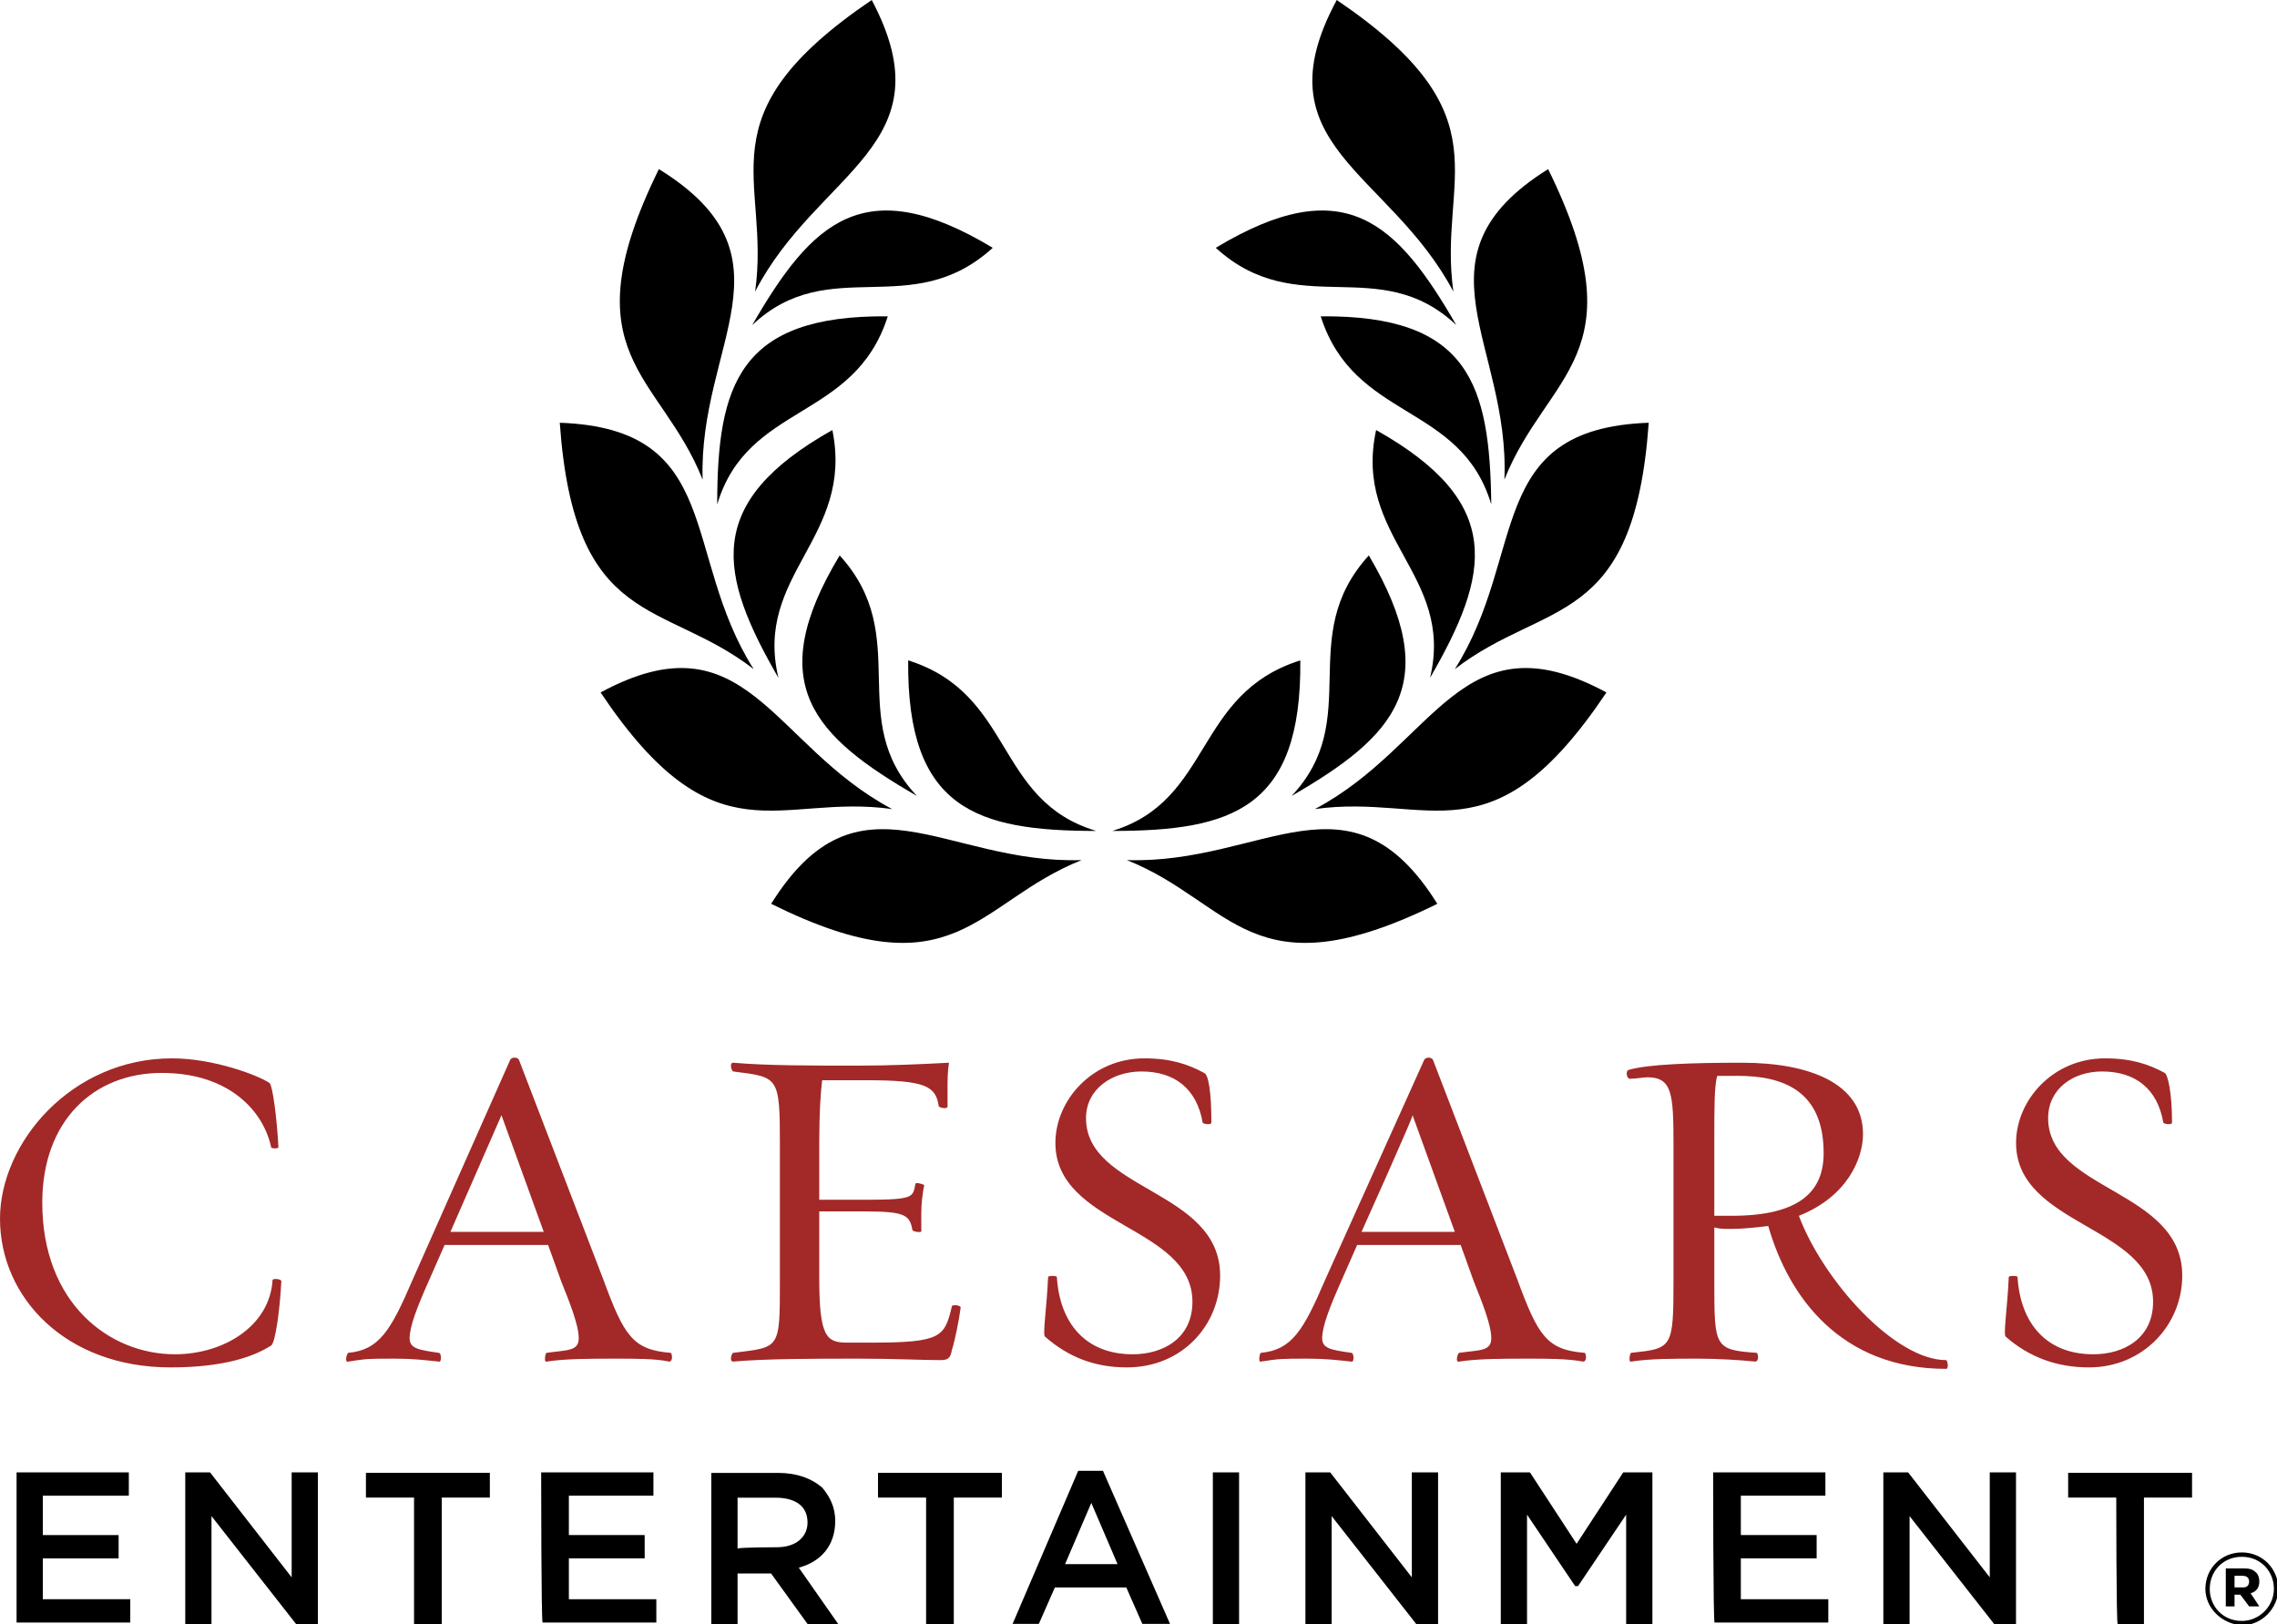 <svg version="1.1" id="Layer_1" xmlns="http://www.w3.org/2000/svg" x="0" y="0" width="156.2" height="111.4" viewBox="0 0 156.2 111.4" xml:space="preserve"><path d="M-16.5-501h7.7v1.6h-5.9v2.7h5.2v1.6h-5.2v2.8h6v1.6h-7.8V-501z" transform="translate(17.637 602.001)"/><path d="M-11.6-501h1.7l5.6 7.2v-7.2h1.8v10.4H-4l-5.8-7.4v7.4h-1.8V-501z" transform="translate(24.308 602.001)"/><path d="M-4.9-498.3h-3.3v-1.7H.3v1.7H-3v8.7h-1.9v-8.7z" transform="translate(33.303 601.03)"/><path d="M-1.2-501h7.7v1.6H.7v2.7h5.2v1.6H.7v2.8h6v1.6h-7.8c-.1.1-.1-10.3-.1-10.3z" transform="translate(38.324 602.001)"/><path d="M5.7-492.9c1.3 0 2.1-.7 2.1-1.7 0-1.1-.8-1.7-2.2-1.7H3v3.5c0-.1 2.7-.1 2.7-.1zM1.2-498h4.6c1.3 0 2.3.4 3 1 .5.6.9 1.3.9 2.3 0 1.7-1 2.8-2.5 3.2l2.8 4H7.9l-2.6-3.6H3v3.6H1.2V-498z" transform="translate(47.596 599.037)"/><path d="M10.1-498.3H6.8v-1.7h8.5v1.7H12v8.7h-1.9v-8.7z" transform="translate(53.43 601.03)"/><path d="m15.7-491.1-1.8-4.2-1.8 4.2h3.6zm-2.7-6.4h1.7l4.6 10.5h-1.9l-1.1-2.5h-4.9l-1.1 2.5H8.5l4.5-10.5z" transform="translate(60.963 598.395)"/><path d="M83.2 101H85v10.4h-1.8V101z"/><path d="M21.2-501h1.7l5.6 7.2v-7.2h1.8v10.4h-1.5L23-498v7.4h-1.8V-501z" transform="translate(68.351 602.001)"/><path d="M26.9-501h2l3.2 4.9 3.2-4.9h2v10.4h-1.8v-7.5l-3.3 4.9H32l-3.3-4.9v7.5h-1.8V-501z" transform="translate(76.053 602.001)"/><path d="M33.1-501h7.7v1.6H35v2.7h5.2v1.6H35v2.8h6v1.6h-7.8c-.1.1-.1-10.3-.1-10.3z" transform="translate(84.42 602.001)"/><path d="M38.1-501h1.7l5.6 7.2v-7.2h1.8v10.4h-1.5l-5.8-7.4v7.4h-1.8V-501z" transform="translate(91.096 602.001)"/><path d="M44.9-498.3h-3.3v-1.7h8.5v1.7h-3.3v8.7H45c-.1 0-.1-8.7-.1-8.7z" transform="translate(100.273 601.03)"/><path d="M48.6-488.6c.3 0 .4-.2.4-.4 0-.3-.2-.4-.5-.4H48v.8h.6zm-1.1-1.3h1.2c.4 0 .6.1.8.3.1.1.2.3.2.6 0 .4-.2.7-.6.8l.6.9H49l-.6-.8H48v.8h-.6v-2.6zm3.2 1.4c0-1.2-.9-2.2-2.2-2.2-1.3 0-2.2 1-2.2 2.2 0 1.2.9 2.2 2.2 2.2 1.2 0 2.2-1 2.2-2.2m-4.7 0c0-1.4 1.1-2.5 2.5-2.5s2.5 1.1 2.5 2.5c0 1.3-1.1 2.5-2.5 2.5-1.4-.1-2.5-1.2-2.5-2.5" transform="translate(105.287 597.492)"/><path fill="#A22928" d="M11.7 93.8C4.5 93.8 0 89 0 83.6c0-5.2 4.9-11 11.8-11 2.9 0 6 1.2 6.7 1.7.2.2.5 2.4.6 4.4 0 .1-.5.1-.5 0-.5-2.4-2.8-5.1-7.5-5.1s-8.2 3.3-8.2 8.9c0 6.9 4.6 10.4 9.1 10.4 3.3 0 6.5-1.9 6.7-5.1 0-.1.6-.1.6.1-.1 1.9-.4 4.2-.7 4.4-1.1.7-3.1 1.5-6.9 1.5M30.9 84.5h6.4l-2.9-8-3.5 8zm11.4 8.7c-1.8 0-3.5 0-4.8.2-.2.1-.1-.6 0-.6 1.4-.2 2.2-.1 2.2-1s-.6-2.4-1.2-3.9l-.9-2.5h-7.1l-1.1 2.5c-.8 1.8-1.3 3.1-1.3 3.9 0 .7.6.8 2 1 .2 0 .2.7 0 .6-1-.1-1.7-.2-3-.2-1.9 0-1.9 0-3.2.2-.3.1-.1-.6 0-.6 2.1-.2 2.9-1.5 4.4-5L35 72.7c.1-.2.5-.2.6 0l5.8 15.1c1.4 3.8 2 4.8 4.6 5 .1 0 .2.6-.1.6-.9-.2-2.3-.2-3.6-.2M64.5 93.3c-1.2 0-3.2-.1-5.5-.1-3.2 0-6.4 0-8.7.2-.3 0-.1-.6 0-.6 3.2-.4 3.2-.2 3.2-4.9v-9.4c0-4.7-.1-4.6-3.2-5-.1 0-.3-.6 0-.6 2.3.2 5.3.2 8.5.2 2.3 0 4.4-.1 6.3-.2-.1.6-.1 1.2-.1 1.8v1.2c0 .2-.5.1-.6 0-.2-1.4-.9-1.8-5-1.8h-3c-.1.8-.2 2.2-.2 4.2v4h3.2c3.4 0 3.2-.2 3.4-1.1 0-.1.5 0 .6.1-.1.5-.2 1.2-.2 1.9v1.2c.1.2-.5.1-.6 0-.2-1-.4-1.3-3.2-1.3h-3.2v4.6c0 4 .5 4.4 1.9 4.4h1.7c4.8 0 5-.4 5.5-2.5 0-.1.6-.1.6.1-.1.8-.4 2.3-.6 2.9-.1.6-.3.7-.8.7M71.7 91.7c-.2-.1.1-1.9.2-4.1 0-.1.6-.1.6 0 .2 3.2 2 5.3 5.2 5.3 2.1 0 4.1-1.1 4.1-3.6 0-5.2-9.4-5.2-9.4-10.9 0-2.9 2.5-5.8 6.1-5.8 1.8 0 3 .4 4.1 1 .3.1.5 1.3.5 3.4 0 .2-.6.1-.6 0-.4-2.3-1.9-3.5-4.2-3.5-2 0-3.8 1.2-3.8 3.2 0 5 9.2 4.9 9.2 10.8 0 3.4-2.6 6.3-6.4 6.3-2.2 0-4-.7-5.6-2.1M93.4 84.5h6.4l-2.9-8c.1 0-3.5 8-3.5 8zm11.5 8.7c-1.8 0-3.5 0-4.8.2-.3.1-.1-.6 0-.6 1.4-.2 2.2-.1 2.2-1s-.6-2.4-1.2-3.9l-.9-2.5h-7.1L92 87.9c-.8 1.8-1.3 3.1-1.3 3.9 0 .7.6.8 2 1 .2 0 .2.7 0 .6-1-.1-1.7-.2-3-.2-1.8 0-1.9 0-3.2.2-.2.1-.1-.6 0-.6 2.1-.2 2.9-1.5 4.4-5l6.8-15.1c.1-.2.5-.2.6 0l5.8 15.1c1.4 3.8 2 4.8 4.6 5 .1 0 .2.6-.1.6-1.1-.2-2.4-.2-3.7-.2M117.8 73.8c-.2.7-.2 2.1-.2 4.4v5.2h1.2c4.7 0 6.3-1.7 6.3-4.3 0-4.3-2.8-5.3-5.9-5.3h-1.4m3.5 10.3c-.8.1-1.8.2-2.5.2-.6 0-.8 0-1.2-.1v3.7c0 4.5 0 4.7 2.9 4.9.1 0 .2.6-.1.6-1-.1-2.5-.2-3.9-.2-1.8 0-3.3 0-4.6.2-.2.1-.1-.6 0-.6 2.8-.3 2.9-.3 2.9-4.9v-9.4c0-3.5-.1-4.6-1.8-4.6-.3 0-.7.1-1.2.1-.2 0-.3-.5-.1-.6 1.3-.4 4.4-.5 7.8-.5 4.6 0 8.3 1.4 8.3 4.9 0 1.7-1.1 4.3-4.4 5.6 1.7 4.5 6.6 9.9 10.1 9.9.1 0 .2.6 0 .6-7.2 0-10.8-4.9-12.2-9.8M137.6 91.7c-.2-.1.1-1.9.2-4.1 0-.1.6-.1.6 0 .2 3.2 2 5.3 5.2 5.3 2.1 0 4.1-1.1 4.1-3.6 0-5.2-9.4-5.2-9.4-10.9 0-2.9 2.5-5.8 6.1-5.8 1.8 0 3 .4 4.1 1 .2.1.5 1.3.5 3.4 0 .2-.6.1-.6 0-.4-2.3-1.9-3.5-4.2-3.5-2 0-3.7 1.2-3.7 3.2 0 5 9.2 4.9 9.2 10.8 0 3.4-2.7 6.3-6.4 6.3-2.2 0-4.1-.7-5.7-2.1"/><path d="M75.2 57c-8.2 0-13-1.5-12.9-11.7 7.3 2.3 5.9 9.6 12.9 11.7M68.1 17c-5.6 5.1-11.2.3-16.5 5.3 4.1-7.1 7.7-10.6 16.5-5.3"/><path d="M51.8 20c1.1-7.8-3.8-12 8-20 5.3 10-3.7 11.7-8 20M60.9 21.7c-2.3 7.2-9.6 5.9-11.7 12.9 0-8.2 1.5-13 11.7-12.9"/><path d="M48.2 32.9c-2.9-7.3-9.3-8.5-3-21.3 9.7 6 2.7 12 3 21.3M38.4 29c11.3.4 8.3 9 13.3 16.9-6.2-4.8-12.3-2.7-13.3-16.9M41.2 47.5c10-5.4 11.7 3.6 20 8-7.8-1.1-12.1 3.8-20-8"/><path d="M53.4 46.5c-4.1-7.1-5.2-12 3.7-17 1.5 7.4-5.4 9.9-3.7 17M57.6 38.1c5.1 5.6.3 11.2 5.3 16.5-7.1-4.1-10.6-7.7-5.3-16.5M52.9 62c6-9.6 11.9-2.7 21.3-3-7.3 2.9-8.6 9.3-21.3 3M76.3 57c8.2 0 13-1.5 12.9-11.7-7.3 2.3-6 9.6-12.9 11.7M83.4 17c5.6 5.1 11.2.3 16.5 5.3-4.1-7.1-7.7-10.6-16.5-5.3"/><path d="M99.7 20c-1.1-7.8 3.8-12-8-20-5.4 10 3.6 11.7 8 20M90.6 21.7c2.3 7.2 9.6 5.9 11.7 12.9-.1-8.2-1.5-13-11.7-12.9"/><path d="M103.2 32.9c2.9-7.3 9.3-8.5 3-21.3-9.6 6-2.6 12-3 21.3M113.1 29c-11.3.4-8.3 9-13.3 16.9 6.2-4.8 12.3-2.7 13.3-16.9M110.2 47.5c-10-5.4-11.7 3.6-20 8 7.9-1.1 12.1 3.8 20-8"/><path d="M98.1 46.5c4.1-7.1 5.2-12-3.7-17-1.6 7.4 5.4 9.9 3.7 17M93.9 38.1c-5.1 5.6-.3 11.2-5.3 16.5 7.1-4.1 10.5-7.7 5.3-16.5M98.6 62c-6-9.6-11.9-2.7-21.3-3 7.3 2.9 8.5 9.3 21.3 3"/></svg>
